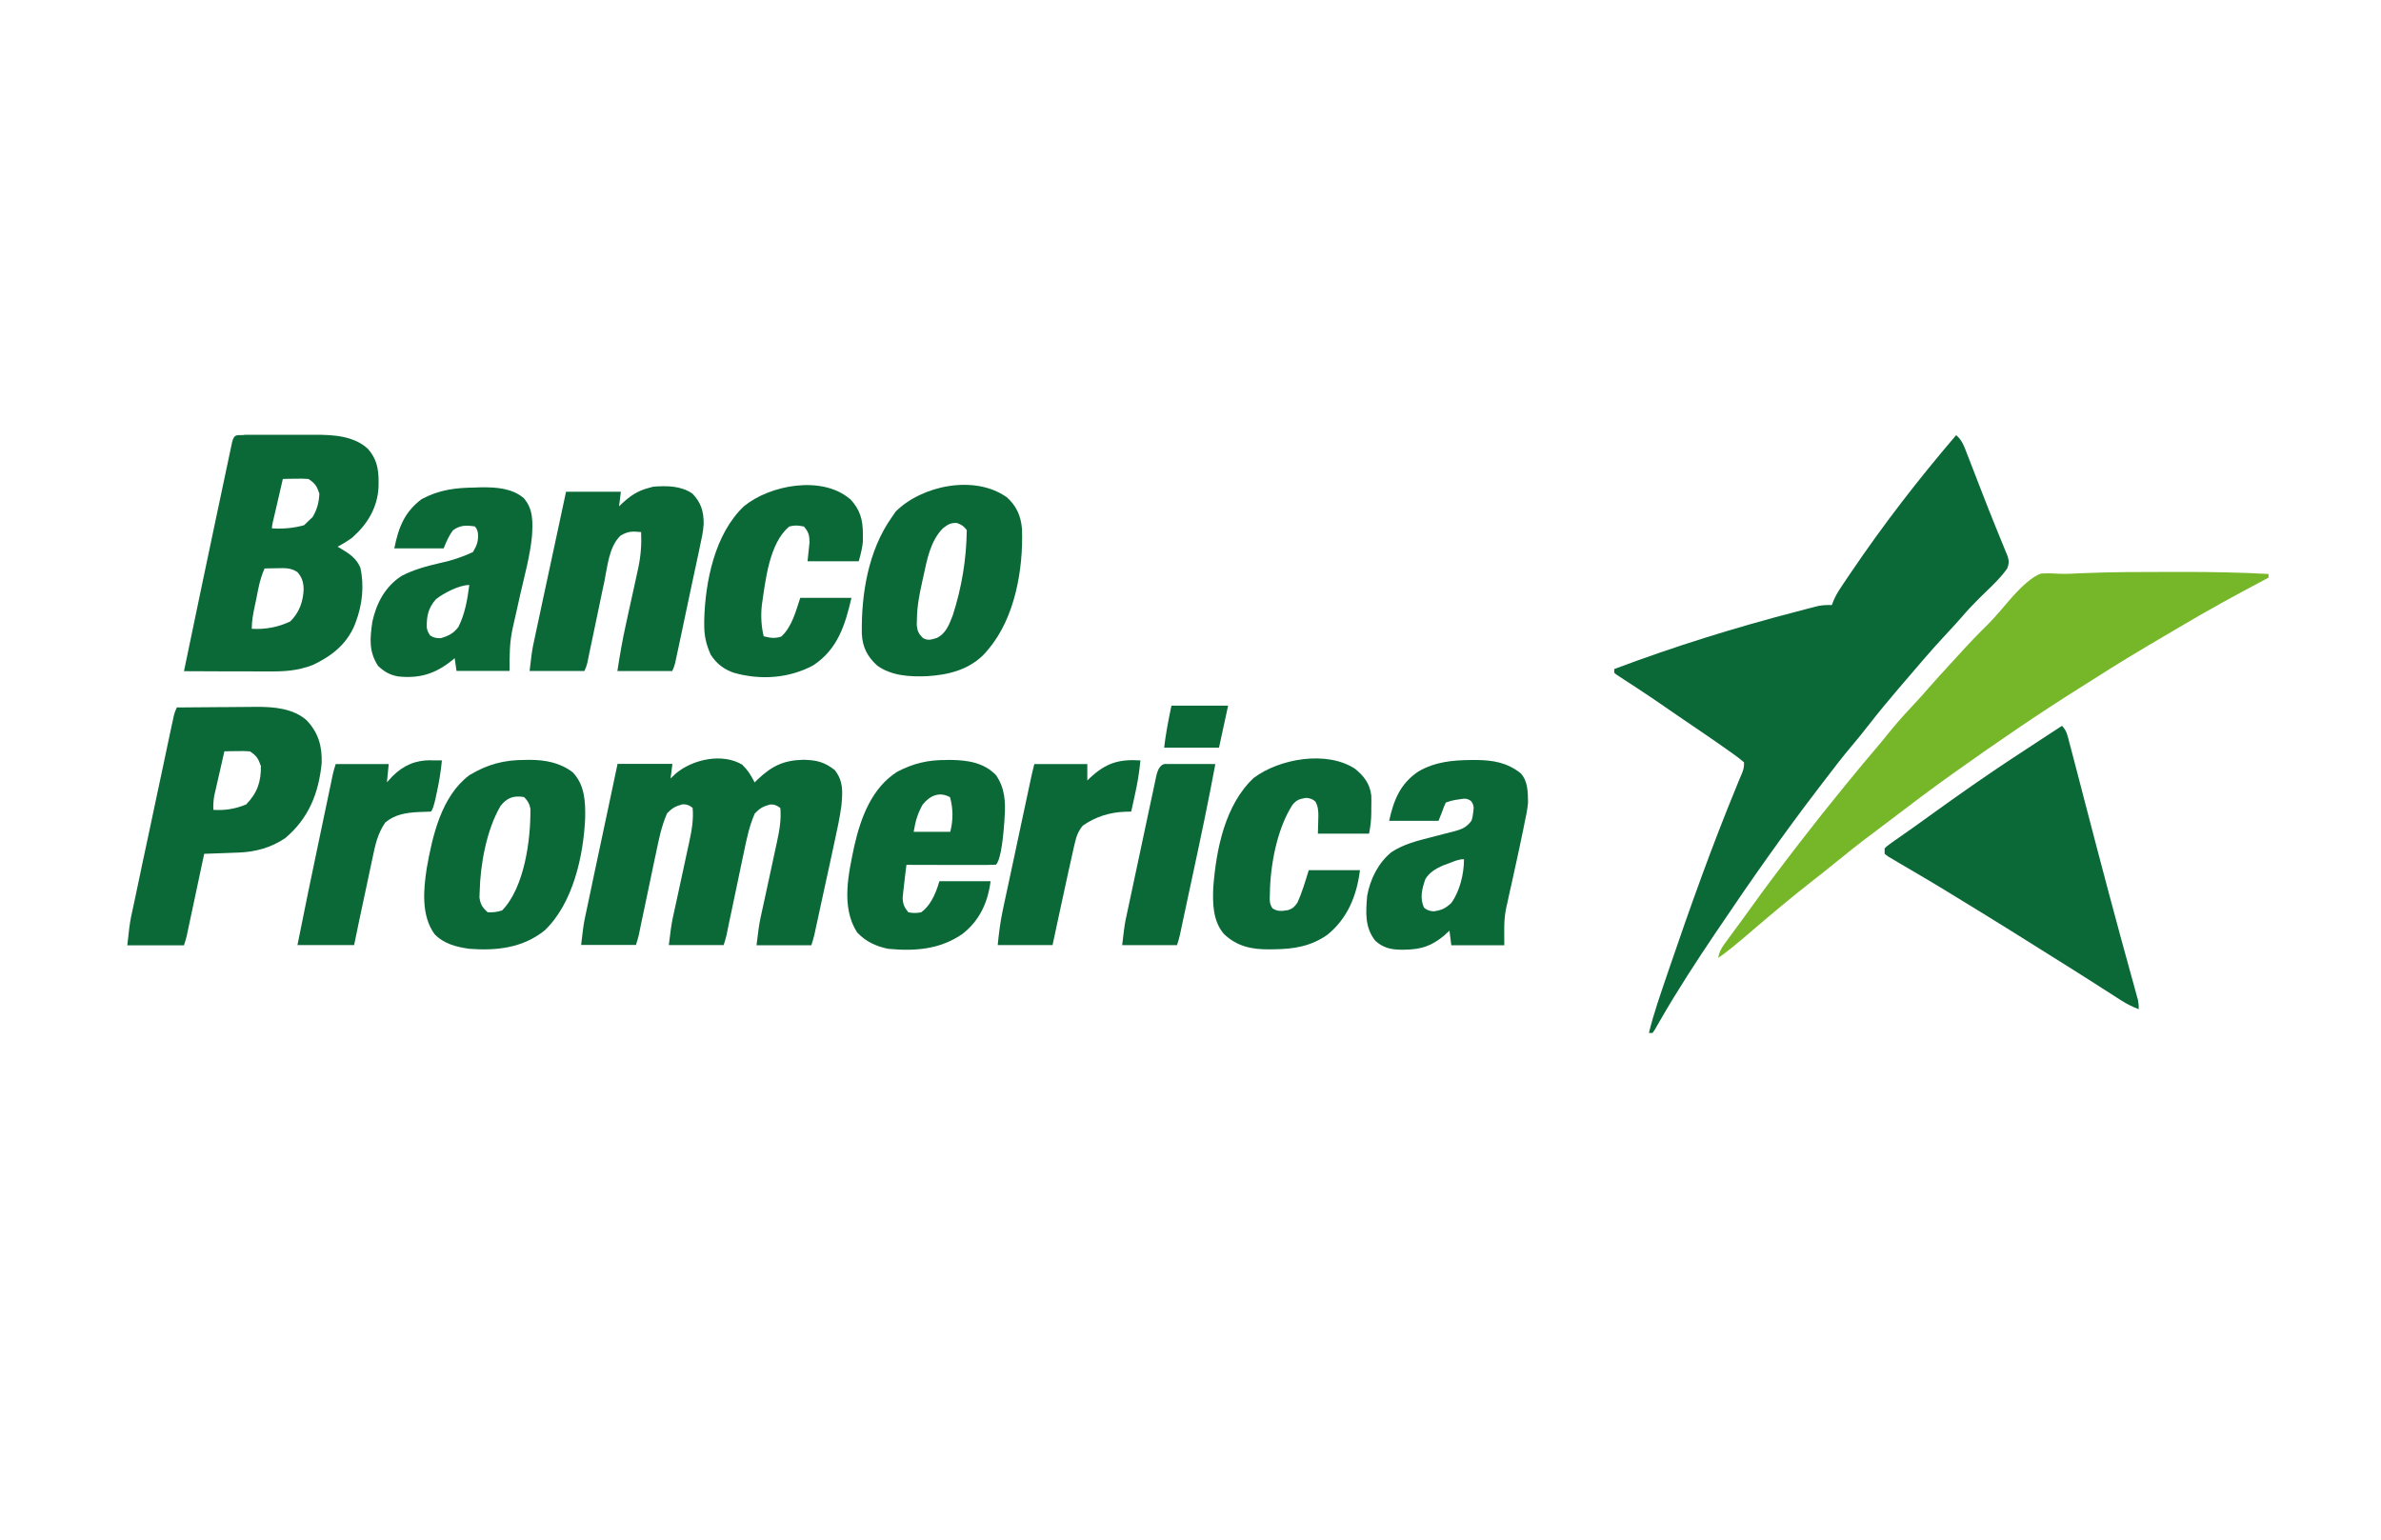 <?xml version="1.0" encoding="UTF-8"?>
<svg id="Layer_1" data-name="Layer 1" xmlns="http://www.w3.org/2000/svg" viewBox="0 0 300 194">
  <defs>
    <style>
      .cls-1 {
        fill: #0b6938;
      }

      .cls-2 {
        fill: #76b729;
      }
    </style>
  </defs>
  <path class="cls-1" d="M246.44,54.81c.8.63,1.07,1.52,1.43,2.45.07.18.14.35.21.53.22.58.45,1.15.67,1.73.15.4.31.79.46,1.19.23.6.47,1.2.7,1.8.48,1.25.98,2.49,1.48,3.73.12.3.24.6.36.89.22.55.44,1.1.67,1.64.1.24.19.49.3.74.09.21.17.42.26.64.17.61.15.9-.08,1.48-.97,1.39-2.31,2.55-3.51,3.74-.79.79-1.55,1.59-2.28,2.45-.59.68-1.2,1.34-1.81,1.99-1.02,1.1-2.02,2.2-2.99,3.34-.1.11-.19.23-.29.34-.71.82-1.41,1.64-2.12,2.47-.23.27-.46.53-.69.8-1.3,1.52-2.57,3.06-3.8,4.64-.68.88-1.38,1.74-2.1,2.59-1.07,1.27-2.09,2.58-3.09,3.9-.4.53-.81,1.05-1.21,1.58-4.32,5.64-8.39,11.45-12.36,17.34q-.22.32-.44.65c-2.44,3.62-4.82,7.26-7,11.05-.12.21-.25.42-.37.64-.11.19-.22.38-.33.58-.1.14-.19.27-.29.42h-.46c.61-2.5,1.47-4.92,2.3-7.36.08-.23.16-.47.24-.71,2.64-7.74,5.39-15.46,8.51-23.02q.09-.23.19-.47c.17-.41.34-.81.51-1.22q.27-.63.23-1.32c-.48-.41-.94-.77-1.45-1.12-.15-.11-.31-.22-.47-.33-1.76-1.26-3.56-2.47-5.35-3.69-.56-.38-1.11-.76-1.67-1.14-.18-.12-.36-.25-.55-.38-.36-.25-.72-.5-1.09-.75-.94-.64-1.88-1.28-2.83-1.9-.19-.13-.39-.25-.58-.38-.37-.24-.74-.48-1.11-.72-.16-.11-.33-.22-.5-.33q-.22-.14-.44-.29t-.31-.26v-.46c7.57-2.85,15.19-5.22,23.02-7.25.44-.12.89-.23,1.33-.35.24-.06.49-.13.74-.19.2-.05.41-.11.62-.16.58-.11,1.12-.13,1.71-.11.06-.17.13-.34.19-.51.26-.61.55-1.12.92-1.67q.19-.29.39-.59c.14-.21.28-.41.42-.62.14-.22.29-.43.44-.65,4.09-6.06,8.55-11.82,13.3-17.37Z"/>
  <path class="cls-2" d="M273.97,72.06q.43,0,.86,0c3.67,0,7.33.06,11,.26v.46c-.17.09-.33.18-.5.27-3.63,1.92-7.23,3.89-10.76,5.99-.63.37-1.26.74-1.89,1.11-2.99,1.76-5.97,3.54-8.89,5.42-.56.36-1.12.71-1.68,1.06-5.34,3.35-10.54,6.92-15.67,10.57-.17.12-.34.24-.52.37-2.47,1.76-4.9,3.58-7.31,5.43-.87.67-1.74,1.32-2.62,1.98-1.71,1.27-3.37,2.59-5.02,3.94-.82.67-1.65,1.33-2.49,1.98-2.6,2.03-5.14,4.15-7.64,6.3q-3.08,2.66-4.36,3.5c.14-.72.37-1.19.8-1.77.12-.16.24-.33.36-.49.13-.17.26-.35.39-.53.28-.38.55-.75.83-1.13.14-.19.28-.38.43-.58.39-.53.77-1.06,1.15-1.59,1.93-2.7,3.92-5.33,5.95-7.96q.21-.28.43-.56c1.79-2.32,3.61-4.61,5.46-6.87.3-.36.59-.73.89-1.09,1.02-1.26,2.06-2.5,3.11-3.73.67-.78,1.32-1.58,1.96-2.38,1.01-1.24,2.09-2.41,3.18-3.57.5-.53.98-1.07,1.46-1.63.97-1.12,1.99-2.21,2.99-3.31.33-.36.65-.71.98-1.07,1.17-1.29,2.37-2.55,3.62-3.77.91-.93,1.76-1.92,2.6-2.92q2.52-2.94,4.08-3.48c.78-.05,1.52-.03,2.3.02.91.04,1.8-.02,2.71-.06,3.93-.18,7.87-.16,11.81-.17Z"/>
  <path class="cls-1" d="M93.57,96.42c.67.62,1.1,1.36,1.51,2.17.12-.12.25-.24.37-.37,1.81-1.71,3.27-2.43,5.78-2.49,1.68.05,2.61.26,3.95,1.3,1.1,1.41.99,2.75.84,4.44-.2,1.55-.54,3.06-.87,4.59-.08.36-.15.71-.23,1.07-.16.74-.32,1.48-.48,2.22-.21.95-.41,1.9-.62,2.84-.2.91-.39,1.82-.59,2.72q-.06.26-.11.52c-.11.49-.21.97-.32,1.46-.06.28-.12.55-.18.84q-.16.68-.39,1.37h-6.91q.26-2.33.51-3.48c.06-.26.11-.51.17-.78q.09-.41.18-.82c.13-.58.25-1.16.38-1.75.2-.91.39-1.82.59-2.73.19-.88.38-1.77.57-2.65.06-.27.12-.54.18-.82.31-1.44.55-2.78.42-4.26q-.64-.53-1.35-.43c-.86.24-1.26.48-1.87,1.12-.72,1.63-1.05,3.33-1.41,5.07-.07.31-.13.62-.2.93-.17.81-.34,1.63-.51,2.44-.27,1.31-.55,2.61-.82,3.91-.1.45-.19.91-.29,1.36-.06.28-.12.55-.17.83-.05.24-.1.49-.15.74q-.14.6-.37,1.3h-6.91q.26-2.33.51-3.48c.06-.26.11-.51.17-.78.06-.27.12-.54.18-.82.13-.58.25-1.16.38-1.75.2-.91.39-1.82.59-2.73.19-.88.38-1.77.57-2.65.06-.27.12-.54.18-.82.31-1.44.55-2.78.42-4.26q-.64-.53-1.35-.43c-.86.24-1.26.48-1.87,1.12-.72,1.63-1.05,3.33-1.41,5.07-.07.31-.13.62-.2.93-.17.81-.34,1.63-.51,2.44-.27,1.31-.55,2.61-.82,3.91-.1.45-.19.91-.29,1.36-.06.28-.12.55-.17.83q-.08.36-.15.74-.14.6-.37,1.3h-6.91q.26-2.33.42-3.11c.04-.18.07-.35.11-.54.04-.19.08-.37.12-.56.04-.2.09-.41.13-.61.14-.66.28-1.32.42-1.99.1-.46.2-.92.29-1.39.26-1.21.51-2.42.77-3.63.26-1.24.53-2.47.79-3.71.51-2.42,1.03-4.85,1.54-7.27h6.91c-.08.61-.15,1.22-.23,1.84.22-.21.44-.42.66-.63,2.15-1.8,5.89-2.63,8.43-1.08Z"/>
  <path class="cls-1" d="M30.76,54.78c.24,0,.47,0,.72,0,.26,0,.52,0,.78,0,.27,0,.53,0,.8,0,.56,0,1.13,0,1.69,0,.86,0,1.71,0,2.57,0,.55,0,1.1,0,1.64,0,.25,0,.51,0,.77,0,2.28,0,4.85.14,6.62,1.77,1.32,1.5,1.4,3,1.34,4.92-.17,2.58-1.41,4.58-3.31,6.27-.6.44-1.19.79-1.84,1.15.14.08.28.16.42.24,1.06.64,1.95,1.22,2.44,2.39.51,2.25.25,4.68-.56,6.82q-.09.24-.18.48c-1.05,2.43-2.92,3.86-5.23,4.96-1.98.77-3.7.84-5.81.82-.3,0-.6,0-.91,0-.79,0-1.58,0-2.37-.01-.81,0-1.62,0-2.42,0-1.58,0-3.16-.01-4.74-.02,1.36-6.57,2.74-13.13,4.12-19.68.18-.85.36-1.69.54-2.54.21-1.01.43-2.02.64-3.03.08-.38.16-.76.24-1.13.11-.52.22-1.04.33-1.56.06-.29.12-.59.19-.89.25-1.03.5-.91,1.5-.92ZM35.64,60.34c-.23.99-.46,1.99-.69,2.98-.07.28-.13.57-.2.86-.06.27-.12.54-.19.82q-.09.37-.18.76t-.13.81q2.09.15,4.06-.39c.18-.18.36-.35.55-.53.17-.16.34-.32.52-.49.57-.94.81-1.86.86-2.97-.33-.96-.53-1.28-1.38-1.84q-.79-.06-1.66-.03c-.29,0-.59,0-.89.01-.22,0-.45.01-.68.02ZM33.33,71.63c-.35.81-.58,1.58-.76,2.44-.05.24-.1.48-.15.73-.05.25-.1.5-.15.76-.05.25-.11.5-.16.76-.21,1-.39,1.89-.39,2.91q2.57.15,4.84-.92c1.14-1.1,1.64-2.51,1.7-4.07-.03-.88-.19-1.46-.78-2.15-.84-.57-1.61-.51-2.59-.49-.29,0-.58,0-.88.01-.22,0-.44.01-.67.02Z"/>
  <path class="cls-1" d="M259.8,91.45c.64.64.74,1.37.96,2.22.05.18.1.37.15.55.16.61.32,1.22.48,1.84.11.43.23.87.34,1.3.24.92.48,1.85.72,2.77.56,2.16,1.13,4.32,1.69,6.47.13.48.25.96.38,1.44.81,3.08,1.62,6.15,2.46,9.22.04.16.09.32.13.49.44,1.63.89,3.25,1.34,4.88.07.26.14.52.22.79.13.48.26.95.39,1.43.06.21.11.41.17.62q.07.27.15.54.1.46.1,1.15c-.8-.3-1.5-.65-2.22-1.11q-.3-.19-.61-.39t-.65-.42c-.46-.29-.92-.59-1.38-.88q-.34-.22-.7-.45c-.94-.6-1.88-1.2-2.82-1.79-.17-.11-.35-.22-.53-.33-4.86-3.07-9.74-6.11-14.65-9.1q-.32-.2-.65-.4c-1.08-.66-2.17-1.31-3.26-1.95-.41-.24-.81-.48-1.22-.72-.52-.3-1.04-.61-1.56-.91q-.35-.21-.7-.42c-.21-.12-.42-.24-.63-.37-.15-.11-.29-.23-.44-.34v-.69q.31-.31.76-.62c.17-.12.33-.23.5-.36.18-.13.36-.25.55-.38.38-.27.77-.54,1.15-.81.2-.14.39-.28.6-.42.7-.49,1.39-1,2.09-1.5,1.78-1.29,3.57-2.56,5.38-3.82.21-.15.43-.3.65-.45,2.58-1.79,5.21-3.52,7.85-5.24.28-.18.55-.36.83-.54.66-.43,1.33-.87,1.99-1.3Z"/>
  <path class="cls-1" d="M22.28,89.14c1.69-.02,3.38-.03,5.06-.04.57,0,1.15,0,1.72-.01.83,0,1.66-.01,2.48-.02.25,0,.51,0,.77-.01,2.18,0,4.62.19,6.32,1.69,1.49,1.58,1.96,3.25,1.9,5.4-.37,3.79-1.64,6.97-4.59,9.45-1.76,1.19-3.72,1.74-5.82,1.82-.26,0-.51.02-.78.03-.27,0-.53.02-.8.03-.27,0-.54.02-.82.03-.66.02-1.33.05-1.99.07q-.04.2-.09.41c-.29,1.39-.59,2.79-.89,4.18-.11.52-.22,1.04-.33,1.56-.16.75-.32,1.49-.48,2.24-.05.23-.1.47-.15.71q-.07.33-.14.66t-.12.58q-.12.49-.35,1.19h-7.14q.26-2.59.48-3.61c.05-.23.1-.46.15-.7q.08-.37.16-.74c.06-.26.11-.53.17-.8.18-.87.37-1.74.55-2.6.13-.61.26-1.21.38-1.82.27-1.26.54-2.53.81-3.79.31-1.46.62-2.92.93-4.39.3-1.41.6-2.82.9-4.23.13-.6.25-1.2.38-1.8.18-.83.35-1.67.53-2.5.05-.25.11-.5.16-.75.05-.23.1-.45.15-.68.04-.2.08-.39.13-.6q.12-.47.35-.94ZM28.27,94.67c-.23,1.01-.46,2.03-.69,3.04-.07.29-.13.57-.2.87-.06.28-.12.55-.19.84-.06.25-.12.51-.18.77-.12.64-.15,1.21-.13,1.85q2.19.15,4.15-.69c1.39-1.45,1.87-2.85,1.84-4.84-.34-.96-.54-1.28-1.38-1.84q-.79-.06-1.66-.03c-.29,0-.59,0-.89.01-.22,0-.45.01-.68.02Z"/>
  <path class="cls-1" d="M87.24,62.19c1.11,1.15,1.43,2.27,1.42,3.85-.06.99-.28,1.94-.49,2.9q-.07.34-.14.68c-.15.73-.31,1.46-.47,2.19-.11.5-.21,1-.32,1.5-.21.99-.42,1.97-.63,2.96-.25,1.17-.5,2.34-.74,3.51-.12.58-.25,1.16-.37,1.74-.05.26-.11.52-.17.79-.05.23-.1.47-.15.71-.04.2-.08.39-.13.6q-.12.47-.35.93h-6.91c.3-1.97.63-3.88,1.06-5.82.11-.52.23-1.05.34-1.57.18-.81.36-1.62.54-2.44.18-.79.35-1.59.52-2.38.05-.24.11-.48.16-.73.33-1.54.44-2.99.37-4.57-1.12-.1-1.63-.13-2.61.46-1.45,1.41-1.63,3.88-2.02,5.77-.07.31-.13.62-.2.93-.17.81-.34,1.63-.51,2.44-.27,1.31-.55,2.62-.82,3.92-.1.46-.19.91-.29,1.37-.06.28-.12.55-.17.83-.05.24-.1.49-.15.74q-.14.58-.37,1.04h-6.91q.26-2.33.42-3.1c.04-.18.07-.35.11-.53q.06-.28.12-.56c.04-.2.09-.4.13-.61.14-.65.28-1.31.42-1.96.1-.46.2-.91.29-1.37.26-1.2.51-2.39.77-3.59.26-1.22.53-2.45.79-3.67.51-2.4,1.03-4.79,1.54-7.19h6.91c-.08.61-.15,1.22-.23,1.84.11-.11.22-.22.34-.33,1.05-.98,1.96-1.61,3.35-1.98.21-.06.42-.11.63-.17,1.67-.13,3.49-.12,4.9.86Z"/>
  <path class="cls-1" d="M126.78,62.59c1.28,1.1,1.86,2.41,1.99,4.08.17,5.05-.88,11.14-4.21,15.1-.13.15-.25.3-.38.46-1.93,2.12-4.61,2.81-7.39,2.97-2.14.09-4.5-.04-6.28-1.35-1.23-1.13-1.83-2.28-1.92-3.97-.09-5.01.81-10.52,3.76-14.69.17-.24.33-.48.5-.73,3.29-3.29,9.89-4.66,13.92-1.86ZM118.81,66.56c-1.57,1.57-2.01,3.95-2.46,6.05-.05.22-.1.44-.15.67-.35,1.58-.65,3.1-.67,4.72,0,.25-.01.51-.02.77.08.77.24,1.07.77,1.62.67.36.98.21,1.73,0,1.18-.55,1.59-1.71,2.04-2.87q1.7-5.27,1.76-10.73c-.39-.51-.63-.67-1.24-.89-.81-.04-1.12.17-1.76.66Z"/>
  <path class="cls-1" d="M66.13,95.75c.2,0,.41,0,.62-.01,1.94,0,3.85.36,5.41,1.57,1.52,1.58,1.61,3.7,1.57,5.77-.21,4.75-1.53,10.74-5.09,14.14-2.76,2.23-6.08,2.59-9.5,2.33-1.64-.23-3.2-.62-4.38-1.84-1.7-2.33-1.41-5.6-.99-8.32.73-4.12,1.85-9.07,5.37-11.72,2.29-1.37,4.35-1.92,7-1.92ZM63.05,101.58c-1.74,2.97-2.53,7.32-2.61,10.73,0,.25-.02.5-.03.76.12.89.37,1.26,1.02,1.87q.97.07,1.84-.23c2.81-2.89,3.61-8.92,3.56-12.81-.13-.66-.33-.99-.8-1.47-1.33-.23-2.18.1-2.99,1.15Z"/>
  <path class="cls-1" d="M185.4,95.76c.19,0,.39,0,.59,0,2.11.01,3.94.33,5.62,1.68.92,1.01.89,2.37.92,3.69-.08.88-.26,1.74-.45,2.61q-.08.37-.15.76c-.29,1.43-.6,2.85-.91,4.27-.17.78-.34,1.55-.51,2.33-.12.56-.25,1.13-.38,1.69-.08.36-.16.72-.23,1.07-.04.16-.07.31-.11.47-.35,1.65-.25,2.98-.25,4.77h-6.68l-.23-1.84q-.33.31-.68.63c-1.6,1.33-2.95,1.75-5.01,1.77-.17,0-.33,0-.51,0-1.25-.02-2.23-.27-3.17-1.15-1.32-1.72-1.17-3.53-1-5.64.39-2.11,1.37-4.1,3.04-5.49,1.54-1.01,3.25-1.44,5.03-1.89.55-.14,1.11-.28,1.66-.43.36-.1.73-.19,1.1-.28,1-.26,1.68-.49,2.31-1.37q.18-.51.22-1.05.03-.26.06-.53-.01-.5-.33-.9c-.54-.37-.81-.32-1.45-.22-.18.02-.36.05-.54.08q-.54.09-1.19.33-.26.53-.46,1.15l-.46,1.15h-6.22c.58-2.63,1.4-4.68,3.69-6.22,2.12-1.22,4.29-1.42,6.7-1.44ZM182.55,108.78c-.26.1-.52.19-.79.29-.9.41-1.64.84-2.17,1.7-.42,1.22-.72,2.34-.18,3.58q.45.43,1.21.48c1.02-.14,1.46-.35,2.23-1.04,1.09-1.5,1.61-3.7,1.61-5.53-.7,0-1.26.27-1.92.52Z"/>
  <path class="cls-1" d="M59.97,61.42c.26,0,.52-.01.79-.02,1.82-.01,3.78.13,5.23,1.36,1.22,1.4,1.14,3.03,1.04,4.78-.24,2.44-.9,4.85-1.45,7.23-.2.88-.4,1.76-.59,2.64-.12.54-.24,1.09-.37,1.63-.43,1.94-.42,3.42-.42,5.5h-6.68q-.11-.8-.23-1.61c-.11.09-.21.18-.32.27-2.13,1.7-4.08,2.32-6.82,2.03-1.05-.2-1.72-.58-2.51-1.32-1.19-1.82-1.03-3.48-.72-5.59.51-2.33,1.63-4.44,3.69-5.76,1.56-.81,3.17-1.23,4.88-1.63q2.14-.45,4.1-1.37c.51-.86.71-1.39.63-2.39q-.11-.58-.4-.84c-1.08-.16-1.84-.17-2.74.48q-.61.79-1.18,2.29h-6.22c.53-2.64,1.28-4.59,3.46-6.22,2.28-1.2,4.29-1.43,6.83-1.45ZM54.92,75.51c-.96,1.09-1.17,2.11-1.15,3.52q.04.49.42,1.03.56.4,1.34.35c.97-.28,1.61-.6,2.22-1.4.84-1.66,1.14-3.47,1.38-5.3-1.28,0-3.23,1.02-4.21,1.8Z"/>
  <path class="cls-1" d="M119.24,95.75c.2,0,.41,0,.62,0,2.09.04,4.11.34,5.63,1.91,1.12,1.62,1.22,3.36,1.09,5.28-.01.17-.02.33-.03.51q-.34,4.78-1.06,5.5c-.35.02-.71.03-1.06.03-.23,0-.45,0-.68,0-.25,0-.49,0-.74,0q-.38,0-.76,0c-.8,0-1.61,0-2.41,0-.54,0-1.09,0-1.63,0-1.33,0-2.67,0-4-.01q-.05.43-.11.87-.03.24-.06.49c-.08.67-.16,1.35-.23,2.02-.03.25-.05.5-.08.75.03.83.2,1.21.72,1.85q.79.17,1.61,0,1.48-1.03,2.3-3.92h6.45c-.34,2.68-1.39,4.97-3.55,6.65-2.84,1.96-5.99,2.19-9.35,1.87-1.56-.32-2.83-.91-3.92-2.07-2.06-3.21-1.08-7.42-.34-10.93.81-3.54,2.19-7.28,5.4-9.31,2.05-1.07,3.91-1.5,6.2-1.48ZM116.27,101.35c-.66,1.15-.93,2.14-1.15,3.46h4.61q.57-2.22-.03-4.36c-1.33-.75-2.54-.2-3.43.91Z"/>
  <path class="cls-1" d="M107.09,62.84c1.29,1.38,1.64,2.63,1.63,4.52q0,.43,0,.88-.06.86-.52,2.48h-6.45c.08-.8.16-1.6.25-2.41-.02-.9-.13-1.29-.71-1.97-.76-.14-1.12-.19-1.84,0-2.54,2.07-3.01,6.87-3.46,9.91q-.22,2.01.23,3.92c.82.21,1.4.3,2.22.04,1.36-1.26,1.82-3.18,2.39-4.88h6.45c-.79,3.42-1.74,6.48-4.81,8.5-3.09,1.66-6.68,1.89-10.04.93-1.29-.46-2.15-1.15-2.89-2.28-.57-1.3-.82-2.37-.81-3.79,0-.19,0-.37,0-.56.13-4.88,1.33-10.85,4.99-14.33,3.27-2.7,9.83-3.93,13.35-.94Z"/>
  <path class="cls-1" d="M170.72,96.86c1.13.91,1.89,1.9,2.06,3.38.02.54.01,1.07,0,1.6,0,.18,0,.36,0,.55-.01.94-.1,1.71-.28,2.65h-6.45q.04-1.67.06-2.19c0-.71-.03-1.2-.36-1.83q-.4-.43-1.17-.49c-.81.13-1.19.23-1.72.86-1.96,3.03-2.81,7.62-2.86,11.18,0,.26-.01.51-.02.78q.02.67.36,1.11c.67.43,1.2.33,1.97.21.6-.22.8-.41,1.16-.94.6-1.31,1-2.71,1.43-4.09h6.45c-.4,3.21-1.55,6.06-4.1,8.14-2.1,1.47-4.27,1.81-6.77,1.83-.21,0-.41,0-.63.01-2.2.01-4.03-.4-5.64-1.94-1.4-1.63-1.43-3.85-1.34-5.9.37-4.75,1.47-10.37,5.09-13.76,3.24-2.43,9.18-3.49,12.76-1.16Z"/>
  <path class="cls-1" d="M54.34,95.81q.38,0,.76,0c.19,0,.38,0,.58,0-.14,1.45-.37,2.84-.69,4.26q-.06.28-.12.57-.31,1.36-.57,1.62c-.53.02-1.07.04-1.6.06-1.54.08-2.96.3-4.16,1.32-.97,1.41-1.27,2.85-1.61,4.5q-.09.41-.18.84c-.19.88-.37,1.76-.56,2.64-.13.59-.25,1.19-.38,1.78-.4,1.89-.81,3.78-1.19,5.68h-7.14c.87-4.39,1.78-8.77,2.7-13.14.2-.94.4-1.88.59-2.82.15-.73.31-1.46.46-2.19.07-.35.15-.69.22-1.04.1-.48.2-.96.3-1.44q.09-.41.17-.82.15-.67.38-1.36h6.68c-.08.76-.15,1.52-.23,2.3.23-.25.46-.49.69-.75,1.39-1.39,2.92-2.05,4.88-2.03Z"/>
  <path class="cls-1" d="M143.69,95.82c-.14,1.49-.38,2.93-.71,4.39-.04.2-.09.4-.13.6-.1.49-.21.97-.32,1.45-.24,0-.49.01-.74.02q-2.98.09-5.36,1.75c-.61.74-.83,1.41-1.04,2.35-.04.16-.07.31-.11.47-.12.54-.24,1.09-.36,1.63-.1.43-.19.86-.29,1.29-.31,1.41-.62,2.82-.92,4.24-.11.49-.21.99-.32,1.48-.26,1.2-.52,2.39-.77,3.59h-6.91c.15-1.5.32-2.89.63-4.35.04-.19.08-.38.12-.58.13-.62.26-1.24.4-1.86.09-.43.18-.87.28-1.3.24-1.14.48-2.27.73-3.41.2-.93.4-1.86.59-2.78.41-1.92.82-3.83,1.23-5.75.04-.18.08-.35.11-.53.16-.75.33-1.5.52-2.25h6.68v2.07c.11-.11.22-.21.33-.32,2.01-1.87,3.61-2.38,6.35-2.21ZM136.54,98.59l.23.46-.23-.46Z"/>
  <path class="cls-1" d="M146.88,96.26c.29,0,.58,0,.87,0q.23,0,.46,0c.49,0,.98,0,1.47,0,.33,0,.66,0,1,0,.82,0,1.63,0,2.45.01-.86,4.63-1.83,9.23-2.82,13.84-.16.74-.32,1.48-.48,2.23-.15.72-.31,1.44-.46,2.16-.07.34-.15.68-.22,1.02-.1.47-.2.94-.3,1.41-.06.27-.11.53-.17.81q-.15.66-.38,1.35h-6.91q.26-2.33.42-3.1c.04-.18.07-.35.11-.53q.06-.28.12-.56t.13-.61c.14-.65.28-1.31.42-1.96.1-.46.19-.91.29-1.37.2-.95.41-1.9.61-2.86.26-1.22.52-2.45.78-3.67.2-.94.4-1.88.6-2.82.1-.45.19-.9.29-1.35.13-.63.27-1.26.4-1.88q.06-.28.12-.57.33-1.53,1.19-1.56Z"/>
  <path class="cls-1" d="M147.6,88.91h7.14c-.38,1.75-.76,3.5-1.15,5.3h-6.91q.23-2.07.92-5.3Z"/>
</svg>